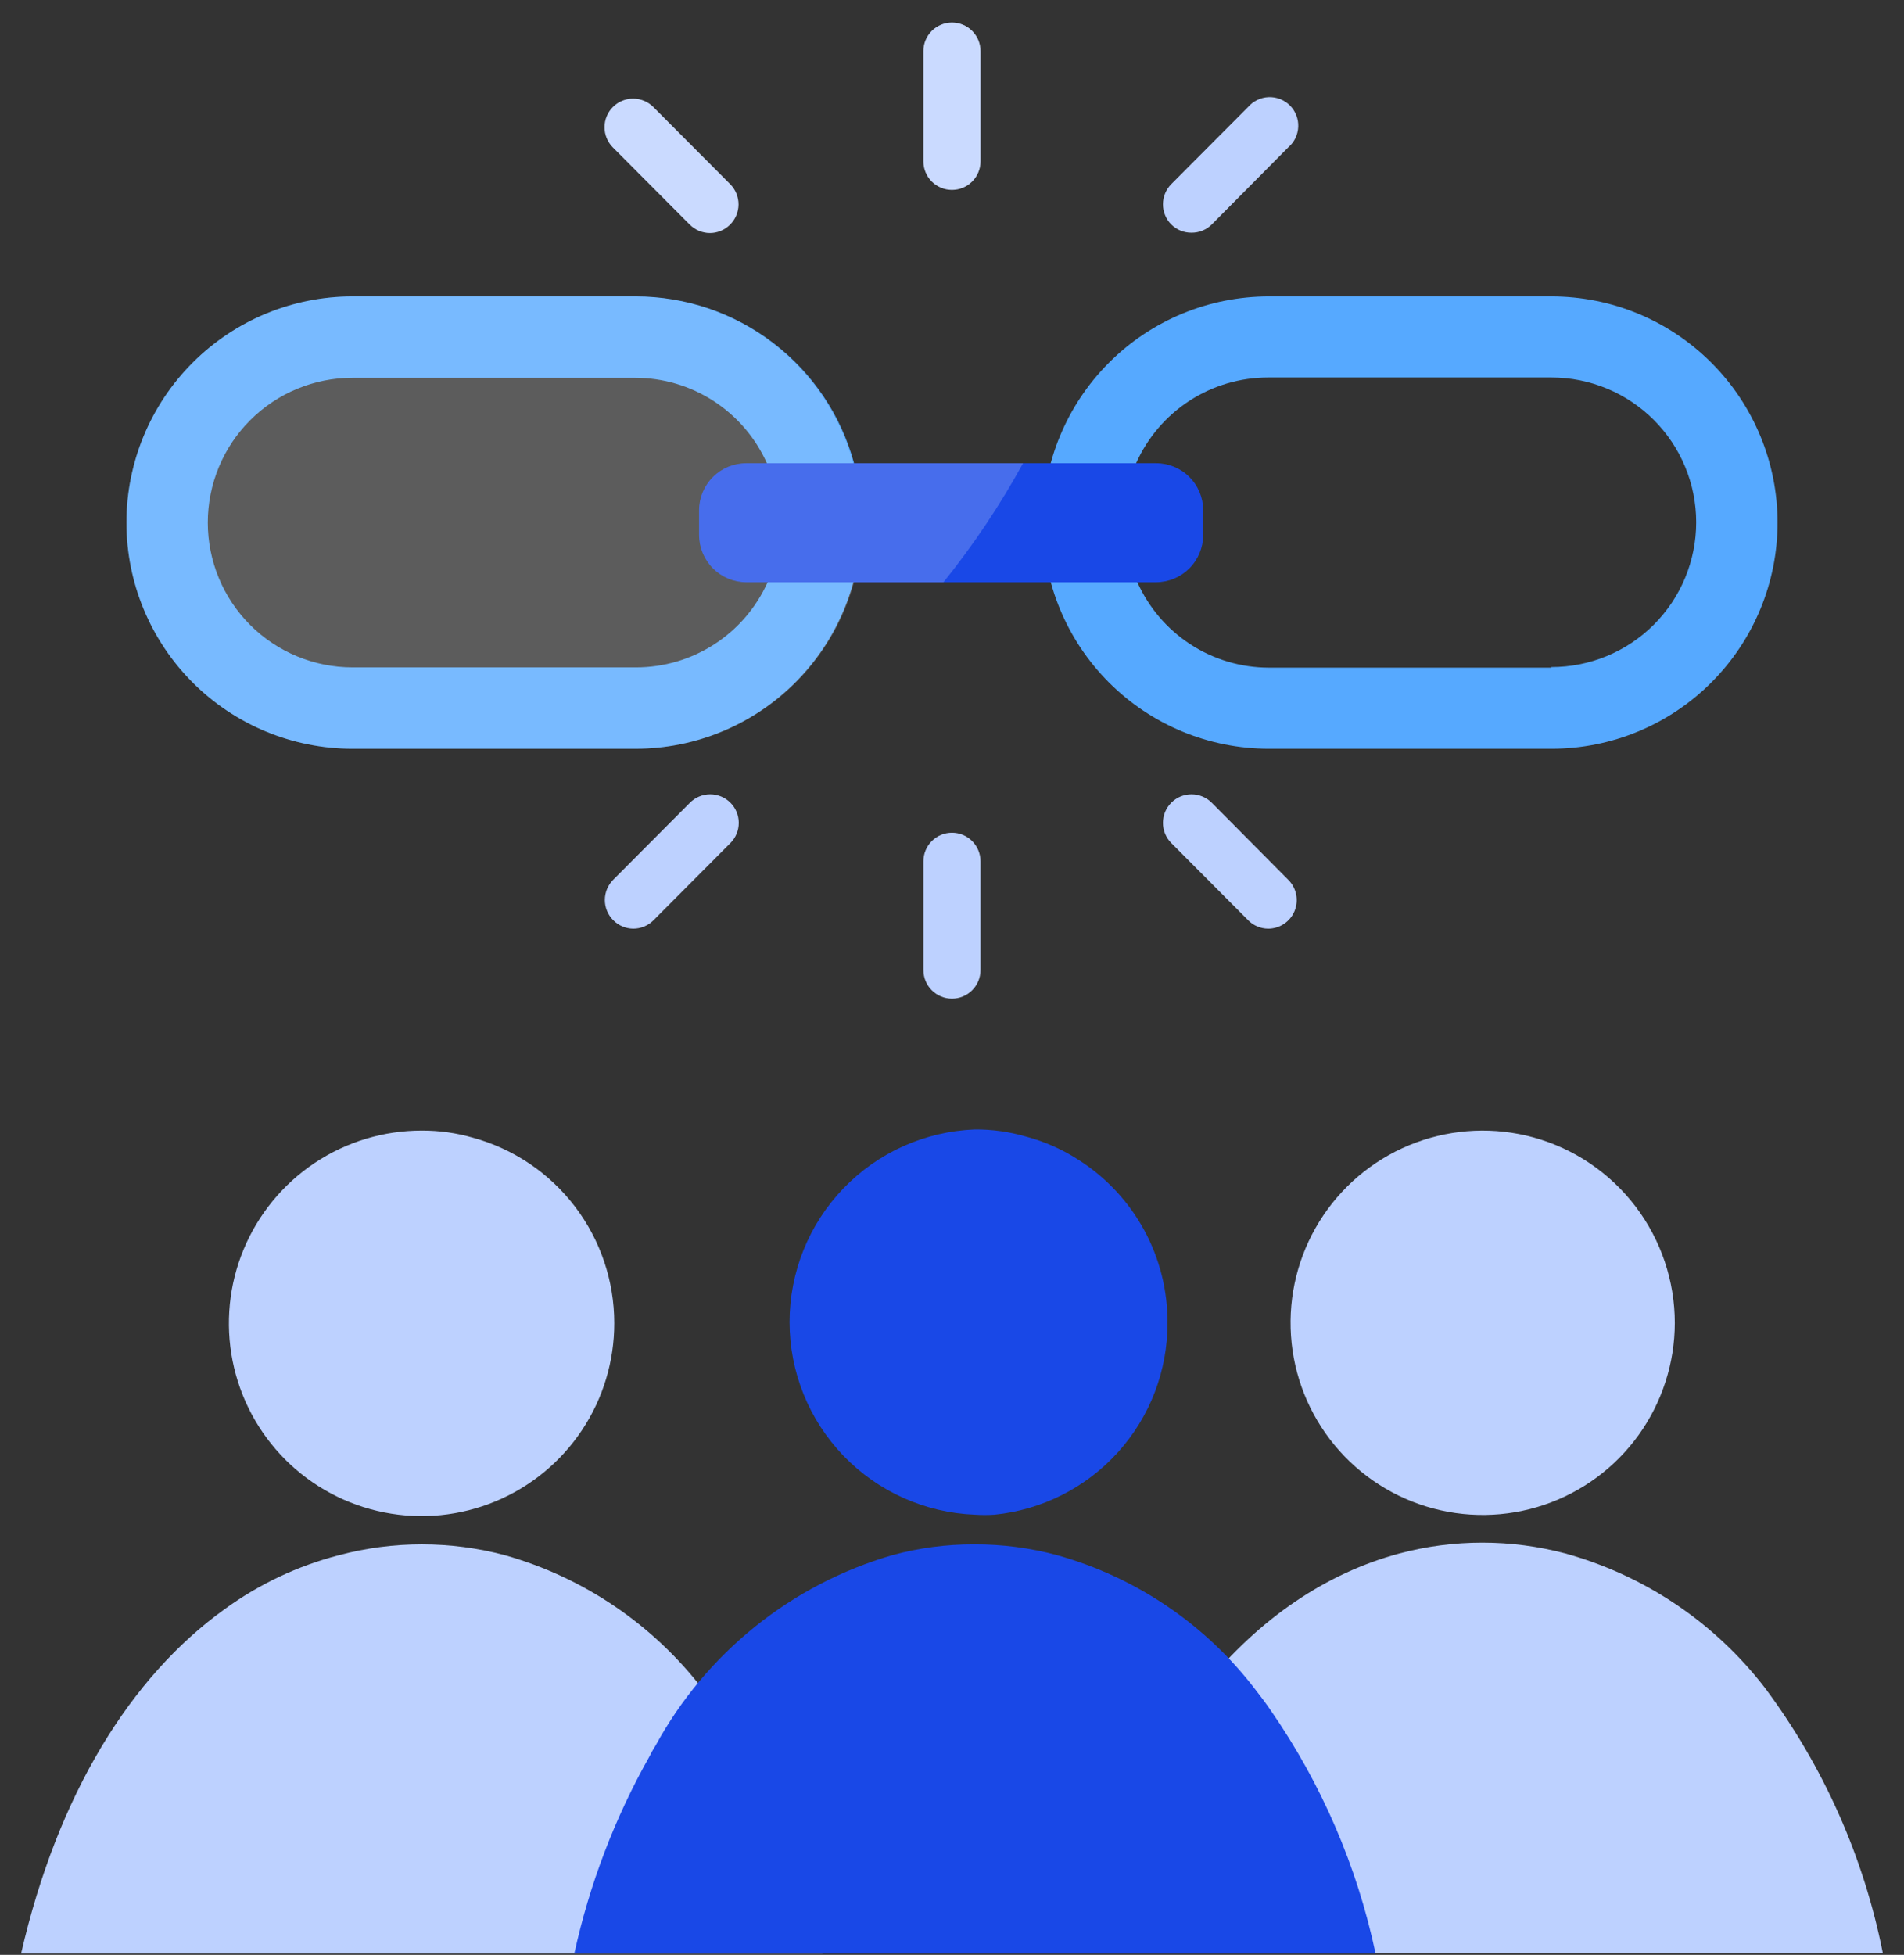 <svg xmlns="http://www.w3.org/2000/svg" width="76" height="78" viewBox="0 0 76 78" fill="none"><rect x="0" y="0" width="76" height="78" fill="#333333" stroke="none"/><path d="M24.519 52.791C24.522 54.313 24.072 55.802 23.228 57.068C22.384 58.335 21.183 59.322 19.777 59.906C18.371 60.489 16.823 60.643 15.33 60.346C13.837 60.05 12.466 59.317 11.389 58.241C10.313 57.164 9.58 55.793 9.284 54.3C8.988 52.807 9.141 51.259 9.724 49.854C10.308 48.448 11.296 47.247 12.562 46.402C13.829 45.558 15.317 45.109 16.839 45.111C17.529 45.108 18.216 45.204 18.879 45.396C20.5 45.84 21.929 46.804 22.948 48.141C23.967 49.477 24.519 51.11 24.519 52.791Z" fill="#BDD1FF"></path><path d="M32.826 77.95H0.842C2.3 71.603 5.217 66.897 8.966 64.208C10.336 63.21 11.883 62.48 13.524 62.055C15.697 61.477 17.983 61.477 20.156 62.055C23.307 62.945 26.085 64.832 28.075 67.433C28.627 68.137 29.133 68.875 29.59 69.643C29.659 69.757 29.727 69.871 29.784 69.985C31.199 72.469 32.225 75.155 32.826 77.95Z" fill="#BDD1FF"></path><path d="M66.851 52.791C66.848 54.395 66.343 55.957 65.407 57.259C64.47 58.561 63.149 59.536 61.629 60.048C60.109 60.559 58.467 60.581 56.933 60.111C55.4 59.641 54.053 58.702 53.081 57.426C52.11 56.15 51.562 54.602 51.517 52.998C51.471 51.395 51.929 49.818 52.826 48.489C53.724 47.16 55.015 46.145 56.519 45.589C58.023 45.032 59.664 44.96 61.21 45.384C62.832 45.831 64.262 46.797 65.281 48.136C66.3 49.474 66.851 51.109 66.851 52.791Z" fill="#BDD1FF"></path><path d="M75.156 77.939H43.172C45.177 69.21 50.009 63.559 55.854 61.986C58.027 61.409 60.313 61.409 62.486 61.986C65.658 62.865 68.458 64.753 70.462 67.365C72.795 70.496 74.399 74.108 75.156 77.939Z" fill="#BDD1FF"></path><path d="M46.602 52.791C46.606 54.695 45.901 56.533 44.625 57.946C43.349 59.359 41.592 60.247 39.697 60.437C39.435 60.454 39.173 60.454 38.911 60.437C36.924 60.36 35.044 59.517 33.665 58.084C32.286 56.651 31.516 54.74 31.516 52.751C31.516 50.763 32.286 48.851 33.665 47.418C35.044 45.985 36.924 45.142 38.911 45.066C39.601 45.061 40.288 45.157 40.951 45.35C41.698 45.548 42.41 45.864 43.059 46.285C44.151 46.981 45.05 47.943 45.67 49.081C46.289 50.219 46.61 51.495 46.602 52.791Z" fill="#1948E7"></path><path d="M54.908 77.95H22.924C23.526 75.195 24.536 72.545 25.921 70.088C25.995 69.935 26.079 69.787 26.171 69.643C27.167 67.82 28.514 66.211 30.133 64.909C31.752 63.607 33.611 62.637 35.606 62.055C36.672 61.764 37.772 61.618 38.876 61.622C40 61.616 41.119 61.762 42.203 62.055C45.358 62.939 48.138 64.827 50.123 67.433C50.328 67.695 50.533 67.968 50.727 68.253C52.751 71.176 54.172 74.472 54.908 77.95Z" fill="#1948E7"></path><path d="M34.092 18.482C33.572 16.571 32.438 14.885 30.864 13.682C29.291 12.48 27.366 11.828 25.386 11.827H14.071C11.678 11.827 9.383 12.778 7.69 14.471C5.998 16.163 5.047 18.458 5.047 20.852C5.047 23.245 5.998 25.541 7.69 27.233C9.383 28.926 11.678 29.876 14.071 29.876H25.352C26.74 29.878 28.109 29.56 29.354 28.945C30.598 28.331 31.684 27.438 32.527 26.335C33.369 25.232 33.946 23.95 34.211 22.588C34.477 21.225 34.424 19.82 34.057 18.482H34.092ZM25.386 26.629H14.071C12.539 26.629 11.07 26.02 9.986 24.937C8.903 23.854 8.294 22.384 8.294 20.852C8.294 19.32 8.903 17.85 9.986 16.767C11.07 15.684 12.539 15.075 14.071 15.075H25.352C26.466 15.075 27.556 15.398 28.49 16.005C29.424 16.611 30.163 17.476 30.616 18.493C30.965 19.231 31.152 20.036 31.163 20.852C31.168 21.675 30.989 22.488 30.639 23.233C30.184 24.246 29.446 25.105 28.514 25.707C27.582 26.31 26.496 26.63 25.386 26.629Z" fill="#56A9FF"></path><path d="M61.928 11.827H50.648C48.254 11.827 45.959 12.778 44.266 14.471C42.574 16.163 41.623 18.458 41.623 20.852C41.623 23.245 42.574 25.541 44.266 27.233C45.959 28.926 48.254 29.876 50.648 29.876H61.928C64.322 29.876 66.617 28.926 68.309 27.233C70.002 25.541 70.953 23.245 70.953 20.852C70.953 18.458 70.002 16.163 68.309 14.471C66.617 12.778 64.322 11.827 61.928 11.827ZM61.928 26.64H50.648C49.535 26.639 48.447 26.316 47.515 25.709C46.583 25.102 45.846 24.238 45.395 23.222C45.035 22.483 44.844 21.674 44.836 20.852C44.835 20.034 45.01 19.226 45.349 18.482C45.803 17.464 46.541 16.6 47.475 15.993C48.41 15.387 49.499 15.064 50.613 15.063H61.928C63.46 15.063 64.93 15.672 66.013 16.756C67.097 17.839 67.705 19.308 67.705 20.84C67.705 22.373 67.097 23.842 66.013 24.925C64.93 26.009 63.46 26.617 61.928 26.617V26.64Z" fill="#56A9FF"></path><path d="M48.027 20.351V21.353C48.024 21.851 47.825 22.328 47.473 22.68C47.121 23.031 46.645 23.23 46.147 23.233H29.784C29.287 23.23 28.81 23.031 28.458 22.68C28.106 22.328 27.907 21.851 27.904 21.353V20.351C27.907 19.854 28.107 19.379 28.459 19.029C28.811 18.678 29.288 18.482 29.784 18.482H46.147C46.644 18.482 47.12 18.678 47.472 19.029C47.825 19.379 48.024 19.854 48.027 20.351Z" fill="#1948E7"></path><path d="M29.134 8.967C28.922 9.178 28.635 9.297 28.336 9.298C28.185 9.297 28.036 9.267 27.897 9.208C27.759 9.149 27.633 9.064 27.527 8.956L24.462 5.88C24.249 5.665 24.13 5.375 24.131 5.072C24.132 4.77 24.253 4.48 24.468 4.267C24.682 4.054 24.973 3.935 25.275 3.936C25.577 3.937 25.867 4.058 26.08 4.273L29.145 7.349C29.251 7.456 29.335 7.583 29.392 7.722C29.449 7.861 29.477 8.01 29.477 8.161C29.475 8.311 29.445 8.46 29.386 8.598C29.327 8.737 29.241 8.862 29.134 8.967Z" fill="#BDD1FF"></path><path d="M39.138 2.051V6.438C39.138 6.74 39.018 7.03 38.804 7.244C38.591 7.457 38.301 7.577 37.999 7.577C37.697 7.577 37.407 7.457 37.193 7.244C36.979 7.03 36.859 6.74 36.859 6.438V2.039C36.859 1.737 36.979 1.447 37.193 1.234C37.407 1.02 37.697 0.9 37.999 0.9C38.301 0.9 38.591 1.02 38.804 1.234C39.018 1.447 39.138 1.737 39.138 2.039V2.051Z" fill="#BDD1FF"></path><path d="M37.999 39.847C37.697 39.847 37.407 39.727 37.193 39.513C36.979 39.299 36.859 39.009 36.859 38.707V34.366C36.859 34.064 36.979 33.774 37.193 33.56C37.407 33.346 37.697 33.226 37.999 33.226C38.301 33.226 38.591 33.346 38.804 33.56C39.018 33.774 39.138 34.064 39.138 34.366V38.707C39.138 39.009 39.018 39.299 38.804 39.513C38.591 39.727 38.301 39.847 37.999 39.847Z" fill="#BDD1FF"></path><path d="M47.56 9.286C47.41 9.287 47.262 9.259 47.123 9.202C46.984 9.145 46.858 9.062 46.751 8.956C46.539 8.742 46.42 8.454 46.42 8.153C46.42 7.852 46.539 7.563 46.751 7.349L49.816 4.273C49.919 4.154 50.044 4.057 50.186 3.988C50.327 3.92 50.481 3.881 50.638 3.875C50.795 3.869 50.951 3.896 51.097 3.953C51.244 4.01 51.377 4.097 51.488 4.208C51.599 4.319 51.685 4.452 51.743 4.598C51.8 4.745 51.827 4.901 51.821 5.058C51.814 5.215 51.776 5.369 51.708 5.51C51.639 5.652 51.542 5.777 51.423 5.879L48.369 8.956C48.263 9.062 48.137 9.145 47.998 9.202C47.859 9.259 47.71 9.287 47.56 9.286Z" fill="#BDD1FF"></path><path d="M25.271 37.055C24.971 37.051 24.684 36.928 24.474 36.713C24.262 36.5 24.143 36.211 24.143 35.91C24.143 35.609 24.262 35.32 24.474 35.106L27.539 32.03C27.752 31.815 28.042 31.694 28.344 31.693C28.646 31.692 28.937 31.811 29.151 32.024C29.366 32.237 29.487 32.527 29.488 32.829C29.489 33.132 29.37 33.422 29.157 33.637L26.092 36.713C25.985 36.822 25.857 36.909 25.716 36.967C25.576 37.026 25.424 37.056 25.271 37.055Z" fill="#BDD1FF"></path><path d="M50.614 37.055C50.313 37.051 50.026 36.928 49.816 36.713L46.751 33.637C46.645 33.53 46.562 33.404 46.505 33.266C46.448 33.127 46.419 32.979 46.42 32.829C46.42 32.679 46.45 32.531 46.508 32.393C46.566 32.255 46.651 32.13 46.757 32.024C46.863 31.919 46.989 31.835 47.127 31.778C47.266 31.722 47.414 31.693 47.564 31.693C47.714 31.694 47.862 31.724 48 31.782C48.138 31.839 48.264 31.924 48.369 32.03L51.423 35.106C51.584 35.266 51.693 35.469 51.738 35.691C51.782 35.913 51.76 36.143 51.673 36.352C51.586 36.562 51.439 36.74 51.25 36.865C51.062 36.99 50.84 37.056 50.614 37.055Z" fill="#BDD1FF"></path><path opacity="0.2" d="M24.462 5.88C24.249 5.665 24.13 5.375 24.131 5.072C24.132 4.77 24.253 4.48 24.468 4.267C24.682 4.054 24.973 3.935 25.275 3.936C25.577 3.937 25.867 4.058 26.08 4.273L29.145 7.349C29.306 7.509 29.415 7.712 29.46 7.934C29.504 8.156 29.482 8.386 29.395 8.595C29.308 8.804 29.161 8.983 28.973 9.108C28.784 9.233 28.562 9.299 28.336 9.298C28.185 9.297 28.036 9.267 27.897 9.208C27.759 9.149 27.633 9.064 27.527 8.956L24.462 5.88Z" fill="white"></path><path opacity="0.2" d="M36.859 6.438V2.039C36.859 1.737 36.979 1.447 37.193 1.234C37.407 1.02 37.697 0.9 37.999 0.9C38.301 0.9 38.591 1.02 38.804 1.234C39.018 1.447 39.138 1.737 39.138 2.039V6.438C39.138 6.74 39.018 7.03 38.804 7.244C38.591 7.457 38.301 7.577 37.999 7.577C37.697 7.577 37.407 7.457 37.193 7.244C36.979 7.03 36.859 6.74 36.859 6.438Z" fill="white"></path><path opacity="0.2" d="M40.837 18.482C39.919 20.156 38.855 21.746 37.658 23.233H34.092C33.568 25.141 32.432 26.824 30.86 28.024C29.287 29.224 27.364 29.875 25.386 29.876H14.071C11.678 29.876 9.383 28.926 7.69 27.233C5.998 25.541 5.047 23.245 5.047 20.852C5.047 18.458 5.998 16.163 7.69 14.471C9.383 12.778 11.678 11.827 14.071 11.827H25.352C27.332 11.828 29.257 12.48 30.83 13.682C32.403 14.885 33.537 16.571 34.057 18.482H40.837Z" fill="white"></path></svg>